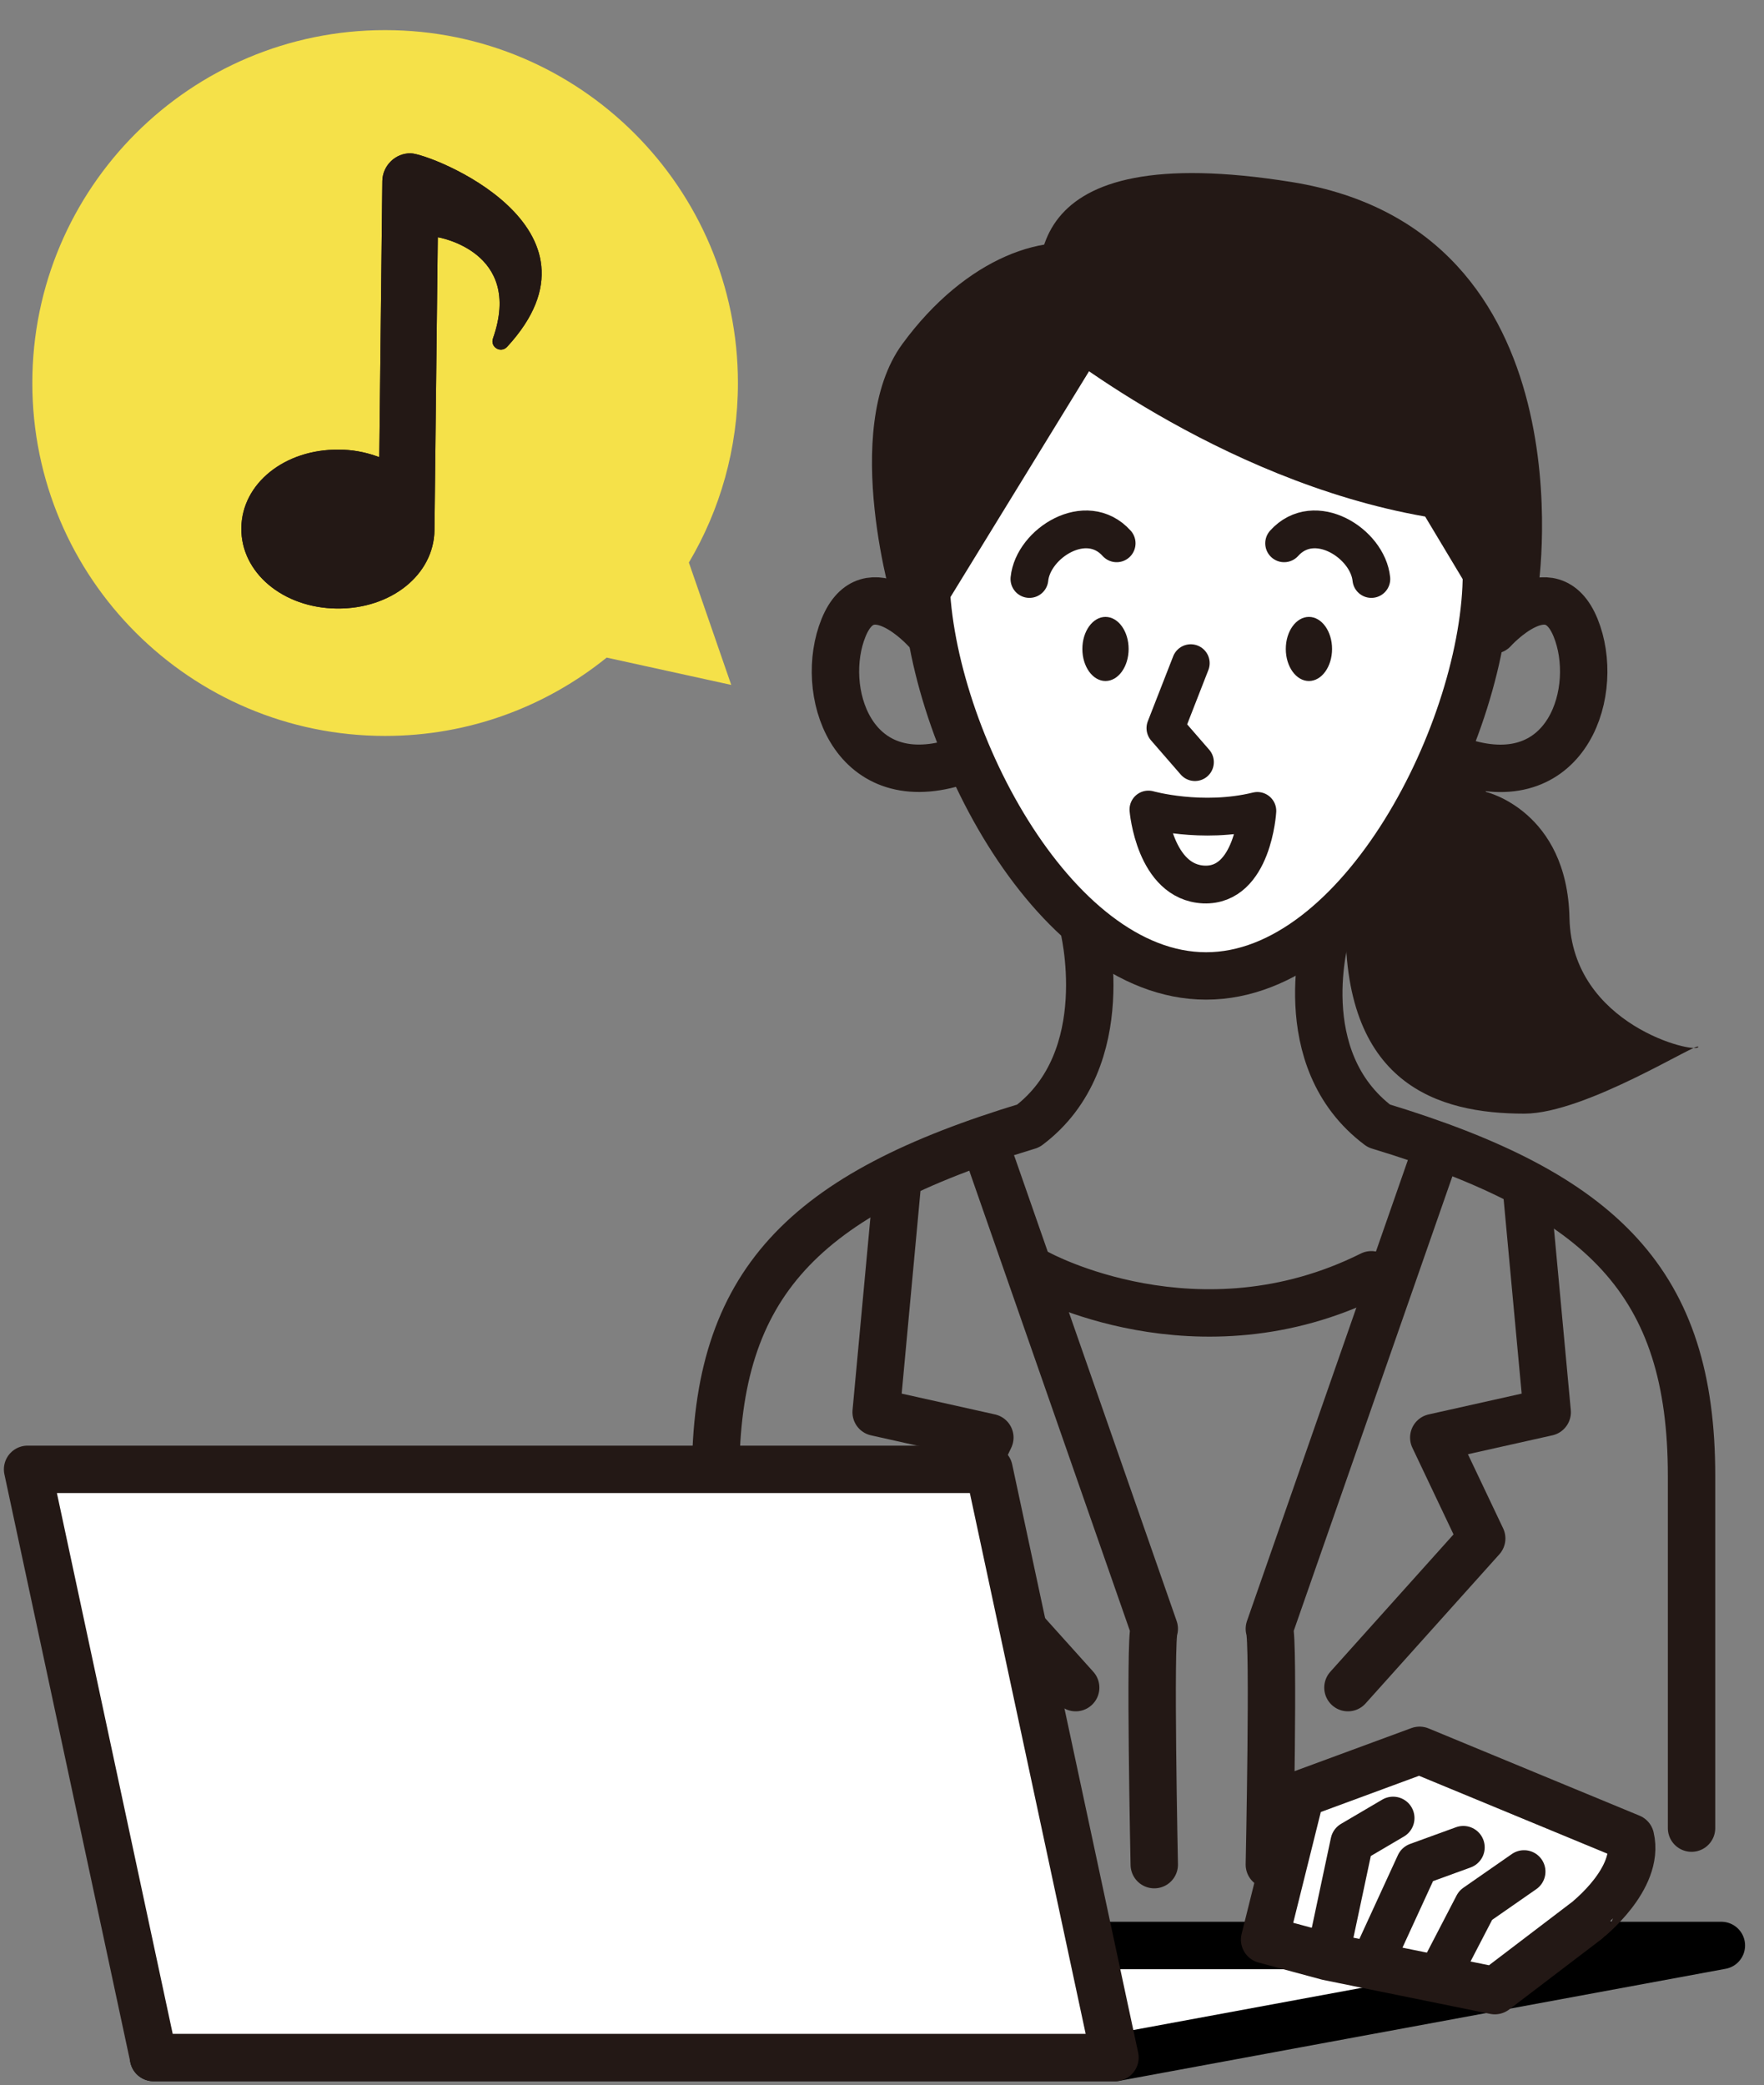 <?xml version="1.0" encoding="utf-8"?>
<!-- Generator: Adobe Illustrator 27.6.1, SVG Export Plug-In . SVG Version: 6.00 Build 0)  -->
<svg version="1.1" id="レイヤー1" xmlns="http://www.w3.org/2000/svg" xmlns:xlink="http://www.w3.org/1999/xlink" x="0px"
	 y="0px" viewBox="0 0 633 748" style="enable-background:new 0 0 633 748;" xml:space="preserve">
<rect x="0" y="0" width="633" height="748" fill="#808080" stroke="none"/>
<style type="text/css">
	.st0{fill:#231815;}
	.st1{fill:#FFFFFF;stroke:#231815;stroke-width:17.008;stroke-linecap:round;stroke-linejoin:round;stroke-miterlimit:10;}
	.st2{fill:none;stroke:#231815;stroke-width:17.008;stroke-linecap:round;stroke-linejoin:round;stroke-miterlimit:10;}
	.st3{fill:none;stroke:#231815;stroke-width:13.556;stroke-linecap:round;stroke-linejoin:round;stroke-miterlimit:10;}
	.st4{fill:#FFFFFF;stroke:#000000;stroke-width:17.008;stroke-linejoin:round;stroke-miterlimit:10;}
	.st5{fill:#FFFFFF;stroke:#231815;stroke-width:15.353;stroke-linecap:round;stroke-linejoin:round;stroke-miterlimit:10;}
	.st6{fill:#F5E149;}
</style>
<g>
	<path class="st0" d="M533.3,284.1c0,0,29.1,6.8,29.9,45.3c0.9,38.5,45.3,48.7,46.2,46.2c0.9-2.6-40.2,23.9-62.4,23.9
		c-30.8,0-65.8-10.3-64.1-71C484.5,267.9,520.4,267,533.3,284.1z"/>
	<g>
		<path class="st1" d="M533.4,205.6c0,55.6-45,144.5-100.6,144.5c-55.6,0-100.6-89-100.6-144.5c0-55.6,45-100.6,100.6-100.6
			C488.3,105,533.4,150,533.4,205.6z"/>
		<path class="st2" d="M388.7,332c0,0,12.4,47.8-19.7,71.9c-80.9,24.5-112.2,56.5-112.2,125.5v126.4"/>
		<path class="st2" d="M476,334.6c0,0-13.4,45.2,18.8,69.3C575.7,428.4,607,460.4,607,529.4v126.4"/>
		<path class="st2" d="M332.2,226c0,0-20.5-22.9-29.5-0.8c-9,22.1,2.5,59.7,40.1,48.3"/>
		<path class="st2" d="M525.3,273.5c37.6,11.5,49.1-26.2,40.1-48.3c-9-22.1-29.5,0.8-29.5,0.8"/>
		<ellipse class="st0" cx="396.7" cy="232.8" rx="8.3" ry="11.5"/>
		<ellipse class="st0" cx="469.7" cy="232.8" rx="8.3" ry="11.5"/>
		<polyline class="st3" points="427.3,237.9 418.2,261.2 428.8,273.4 		"/>
		<path class="st3" d="M412.1,290.4c0,0,19.1,5.4,39.1,0.5c0,0-1.6,27.1-19.2,26.4C414.3,316.5,412.1,290.4,412.1,290.4z"/>
	</g>
	<path class="st3" d="M369.4,207.7c1.3-12.8,20.4-24.9,31.3-12.8"/>
	<path class="st3" d="M492.1,207.7c-1.3-12.8-20.4-24.9-31.3-12.8"/>
	<path class="st2" d="M513.6,417.9l-58.1,166.4c1.7,3.4,0,84.6,0,84.6"/>
	<polyline class="st2" points="547.8,426.9 555.2,506.6 514.5,515.7 531.7,551.9 483.7,605.4 	"/>
	<path class="st2" d="M356.1,417.9l58.1,166.4c-1.7,3.4,0,84.6,0,84.6"/>
	<polyline class="st2" points="321.8,426.9 314.4,506.6 355.2,515.7 337.9,551.9 386,605.4 	"/>
	<path class="st2" d="M372.5,456.8c0,0,57.3,31.6,119.6,0.5"/>
	<path class="st0" d="M375.5,121.9c0,0,61,50.3,135.9,63.4l17.4,29l23.2-3.4c0,0,19.4-128.3-88.5-145.6
		C364.4,49.4,369.2,96.3,375.5,121.9z"/>
	<path class="st0" d="M396.8,123.4l-58.5,95.3h-17.4c0,0-19.8-64.3,2.9-95.3s52.3-41.6,72.1-33.9S396.8,123.4,396.8,123.4z"/>
</g>
<polygon class="st4" points="400.1,738.1 55.1,738.1 272.8,697.9 617.7,697.9 "/>
<polygon class="st1" points="400.1,738.1 55.1,738.1 9.9,527.1 354.9,527.1 "/>
<g>
	<path class="st1" d="M585.1,659.2l-75.7-31.3l-42.6,15.7l-13,52.2l22.6,6.1l60,12.2l33.1-25.2C569.5,688.8,588.6,674,585.1,659.2z"
		/>
	<polyline class="st5" points="476.4,701.8 485.1,660.9 499.9,652.2 	"/>
	<polyline class="st5" points="493.8,700.9 508.6,668.7 525.1,662.7 	"/>
	<polyline class="st5" points="517.3,707 529.5,683.5 546.9,671.4 	"/>
</g>
<path class="st6" d="M247.2,201.8c11.2-18.9,17.6-40.9,17.6-64.4c0-69.9-56.7-126.6-126.6-126.6S11.6,67.5,11.6,137.4
	S68.3,264,138.2,264c30.1,0,57.7-10.5,79.5-28.1l44.7,9.8L247.2,201.8z"/>
<g>
	<g>
		<path class="st0" d="M147.4,55c-5.5-0.1-10.1,4.4-10.2,9.9l-1.1,99.1l-1.4-0.5c-4.1-1.4-8.5-2.2-13.1-2.2
			c-19.4-0.2-34.8,12.1-35,28.1c-0.2,16,14.9,28.7,34.3,28.9c19.4,0.2,34.8-12.1,35-28.1l1.2-105.1c0,0,30.8,5,19.8,36.3
			c-1.1,3.1,2.8,5.5,5.1,3C221.5,81.5,154.5,55.1,147.4,55z"/>
	</g>
	<g>
		<path class="st0" d="M147.4,55c-5.5-0.1-10.1,4.4-10.2,9.9l-1.1,99.1l-1.4-0.5c-4.1-1.4-8.5-2.2-13.1-2.2
			c-19.4-0.2-34.8,12.1-35,28.1c-0.2,16,14.9,28.7,34.3,28.9c19.4,0.2,34.8-12.1,35-28.1l1.2-105.1c0,0,30.8,5,19.8,36.3
			c-1.1,3.1,2.8,5.5,5.1,3C221.5,81.5,154.5,55.1,147.4,55z"/>
	</g>
</g>
</svg>
